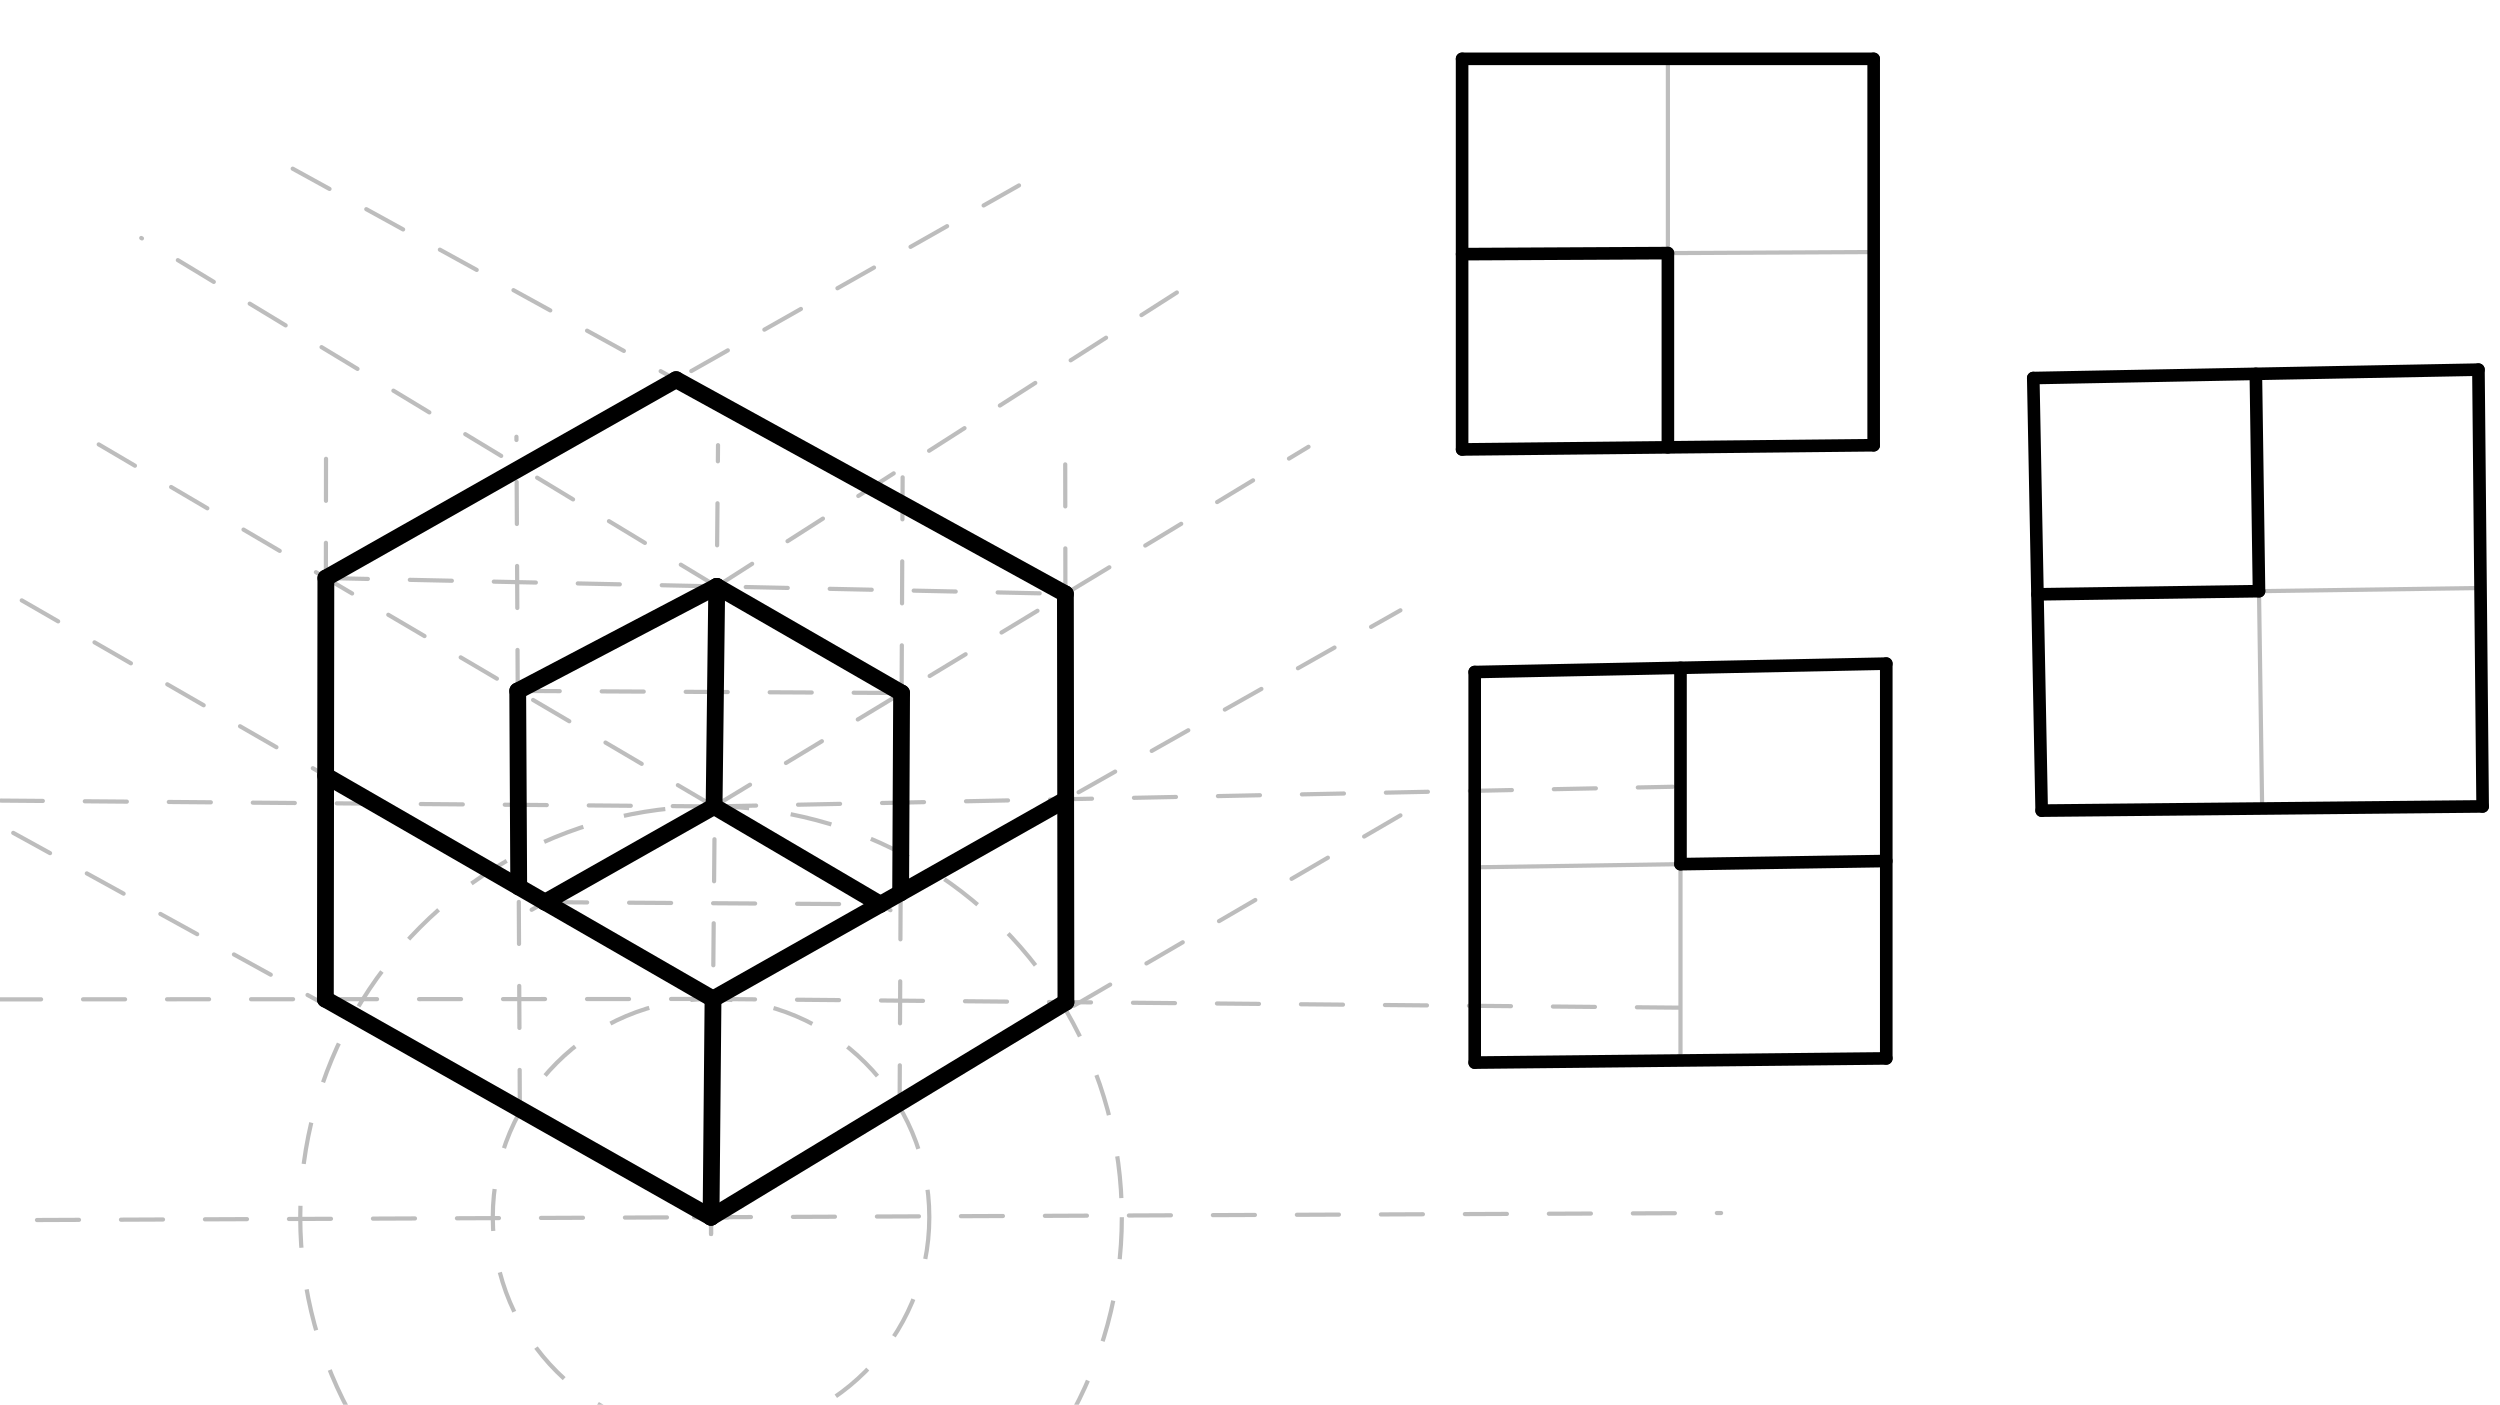 <svg xmlns="http://www.w3.org/2000/svg" class="svg--1it" height="100%" preserveAspectRatio="xMidYMid meet" viewBox="0 0 595.276 334.488" width="100%"><defs><marker id="marker-arrow" markerHeight="16" markerUnits="userSpaceOnUse" markerWidth="24" orient="auto-start-reverse" refX="24" refY="4" viewBox="0 0 24 8"><path d="M 0 0 L 24 4 L 0 8 z" stroke="inherit"></path></marker></defs><g class="aux-layer--1FB"><g class="element--2qn"><line stroke="#BDBDBD" stroke-dasharray="10" stroke-linecap="round" stroke-width="1" x1="-71.193" x2="409.807" y1="290.833" y2="288.833"></line></g><g class="element--2qn"><g class="center--1s5"><line x1="165.307" y1="289.833" x2="173.307" y2="289.833" stroke="#BDBDBD" stroke-width="1" stroke-linecap="round"></line><line x1="169.307" y1="285.833" x2="169.307" y2="293.833" stroke="#BDBDBD" stroke-width="1" stroke-linecap="round"></line><circle class="hit--230" cx="169.307" cy="289.833" r="4" stroke="none" fill="transparent"></circle></g><circle cx="169.307" cy="289.833" fill="none" r="97.813" stroke="#BDBDBD" stroke-dasharray="10" stroke-width="1"></circle></g><g class="element--2qn"><g class="center--1s5"><line x1="165.307" y1="289.833" x2="173.307" y2="289.833" stroke="#BDBDBD" stroke-width="1" stroke-linecap="round"></line><line x1="169.307" y1="285.833" x2="169.307" y2="293.833" stroke="#BDBDBD" stroke-width="1" stroke-linecap="round"></line><circle class="hit--230" cx="169.307" cy="289.833" r="4" stroke="none" fill="transparent"></circle></g><circle cx="169.307" cy="289.833" fill="none" r="51.97" stroke="#BDBDBD" stroke-dasharray="10" stroke-width="1"></circle></g><g class="element--2qn"><line stroke="#BDBDBD" stroke-dasharray="10" stroke-linecap="round" stroke-width="1" x1="169.307" x2="333.863" y1="289.833" y2="193.913"></line></g><g class="element--2qn"><line stroke="#BDBDBD" stroke-dasharray="10" stroke-linecap="round" stroke-width="1" x1="-14.365" x2="169.307" y1="188.667" y2="289.833"></line></g><g class="element--2qn"><line stroke="#BDBDBD" stroke-dasharray="10" stroke-linecap="round" stroke-width="1" x1="169.307" x2="170.969" y1="289.833" y2="106"></line></g><g class="element--2qn"><line stroke="#BDBDBD" stroke-dasharray="10" stroke-linecap="round" stroke-width="1" x1="123.786" x2="122.969" y1="264.76" y2="104"></line></g><g class="element--2qn"><line stroke="#BDBDBD" stroke-dasharray="10" stroke-linecap="round" stroke-width="1" x1="77.471" x2="77.635" y1="239.25" y2="102.667"></line></g><g class="element--2qn"><line stroke="#BDBDBD" stroke-dasharray="10" stroke-linecap="round" stroke-width="1" x1="214.206" x2="214.969" y1="263.662" y2="104.667"></line></g><g class="element--2qn"><line stroke="#BDBDBD" stroke-dasharray="10" stroke-linecap="round" stroke-width="1" x1="253.811" x2="253.635" y1="240.575" y2="106"></line></g><g class="element--2qn"><line stroke="#BDBDBD" stroke-dasharray="10" stroke-linecap="round" stroke-width="1" x1="170.191" x2="-76.365" y1="192.025" y2="190"></line></g><g class="element--2qn"><line stroke="#BDBDBD" stroke-dasharray="10" stroke-linecap="round" stroke-width="1" x1="170.03" x2="398.302" y1="192.023" y2="187.333"></line></g><g class="element--2qn"><line stroke="#BDBDBD" stroke-dasharray="10" stroke-linecap="round" stroke-width="1" x1="170.03" x2="311.569" y1="192.023" y2="106.382"></line></g><g class="element--2qn"><line stroke="#BDBDBD" stroke-dasharray="10" stroke-linecap="round" stroke-width="1" x1="170.03" x2="19.69" y1="192.023" y2="103.571"></line></g><g class="element--2qn"><line stroke="#BDBDBD" stroke-dasharray="10" stroke-linecap="round" stroke-width="1" x1="77.593" x2="253.682" y1="137.638" y2="141.408"></line></g><g class="element--2qn"><line stroke="#BDBDBD" stroke-dasharray="10" stroke-linecap="round" stroke-width="1" x1="77.593" x2="242.634" y1="137.638" y2="44.151"></line></g><g class="element--2qn"><line stroke="#BDBDBD" stroke-dasharray="10" stroke-linecap="round" stroke-width="1" x1="253.682" x2="69.274" y1="141.408" y2="39.933"></line></g><g class="element--2qn"><line stroke="#BDBDBD" stroke-dasharray="10" stroke-linecap="round" stroke-width="1" x1="169.777" x2="-75.031" y1="237.866" y2="238"></line></g><g class="element--2qn"><line stroke="#BDBDBD" stroke-dasharray="10" stroke-linecap="round" stroke-width="1" x1="169.777" x2="406.969" y1="237.866" y2="240"></line></g><g class="element--2qn"><line stroke="#BDBDBD" stroke-dasharray="10" stroke-linecap="round" stroke-width="1" x1="169.777" x2="333.454" y1="237.866" y2="145.32"></line></g><g class="element--2qn"><line stroke="#BDBDBD" stroke-dasharray="10" stroke-linecap="round" stroke-width="1" x1="169.777" x2="-4.015" y1="237.866" y2="137.654"></line></g><g class="element--2qn"><line stroke="#BDBDBD" stroke-dasharray="10" stroke-linecap="round" stroke-width="1" x1="170.03" x2="126.594" y1="192.023" y2="216.628"></line></g><g class="element--2qn"><line stroke="#BDBDBD" stroke-dasharray="10" stroke-linecap="round" stroke-width="1" x1="170.03" x2="212.024" y1="192.023" y2="216.731"></line></g><g class="element--2qn"><line stroke="#BDBDBD" stroke-dasharray="10" stroke-linecap="round" stroke-width="1" x1="129.798" x2="209.639" y1="214.813" y2="215.327"></line></g><g class="element--2qn"><line stroke="#BDBDBD" stroke-dasharray="10" stroke-linecap="round" stroke-width="1" x1="123.276" x2="170.665" y1="164.516" y2="139.631"></line></g><g class="element--2qn"><line stroke="#BDBDBD" stroke-dasharray="10" stroke-linecap="round" stroke-width="1" x1="170.665" x2="214.679" y1="139.631" y2="165.007"></line></g><g class="element--2qn"><line stroke="#BDBDBD" stroke-dasharray="10" stroke-linecap="round" stroke-width="1" x1="123.276" x2="214.679" y1="164.516" y2="165.007"></line></g><g class="element--2qn"><line stroke="#BDBDBD" stroke-dasharray="10" stroke-linecap="round" stroke-width="1" x1="170.665" x2="286.969" y1="139.631" y2="65.333"></line></g><g class="element--2qn"><line stroke="#BDBDBD" stroke-dasharray="10" stroke-linecap="round" stroke-width="1" x1="170.665" x2="33.635" y1="139.631" y2="56.667"></line></g><g class="element--2qn"><line stroke="#BDBDBD" stroke-dasharray="none" stroke-linecap="round" stroke-width="1" x1="348.141" x2="348.141" y1="14.016" y2="107.016"></line></g><g class="element--2qn"><line stroke="#BDBDBD" stroke-dasharray="none" stroke-linecap="round" stroke-width="1" x1="351.141" x2="351.141" y1="253.016" y2="160.016"></line></g><g class="element--2qn"><line stroke="#BDBDBD" stroke-dasharray="none" stroke-linecap="round" stroke-width="1" x1="486.141" x2="484.141" y1="193.016" y2="90.016"></line></g><g class="element--2qn"><line stroke="#BDBDBD" stroke-dasharray="none" stroke-linecap="round" stroke-width="1" x1="484.141" x2="590.141" y1="90.016" y2="88.016"></line></g><g class="element--2qn"><line stroke="#BDBDBD" stroke-dasharray="none" stroke-linecap="round" stroke-width="1" x1="590.141" x2="591.141" y1="88.016" y2="192.016"></line></g><g class="element--2qn"><line stroke="#BDBDBD" stroke-dasharray="none" stroke-linecap="round" stroke-width="1" x1="591.141" x2="486.141" y1="192.016" y2="193.016"></line></g><g class="element--2qn"><line stroke="#BDBDBD" stroke-dasharray="none" stroke-linecap="round" stroke-width="1" x1="537.141" x2="538.641" y1="89.016" y2="192.516"></line></g><g class="element--2qn"><line stroke="#BDBDBD" stroke-dasharray="none" stroke-linecap="round" stroke-width="1" x1="485.141" x2="590.641" y1="141.516" y2="140.016"></line></g><g class="element--2qn"><line stroke="#BDBDBD" stroke-dasharray="none" stroke-linecap="round" stroke-width="1" x1="348.141" x2="446.141" y1="14.016" y2="14.016"></line></g><g class="element--2qn"><line stroke="#BDBDBD" stroke-dasharray="none" stroke-linecap="round" stroke-width="1" x1="348.141" x2="446.141" y1="107.016" y2="106.016"></line></g><g class="element--2qn"><line stroke="#BDBDBD" stroke-dasharray="none" stroke-linecap="round" stroke-width="1" x1="446.141" x2="446.141" y1="106.016" y2="14.016"></line></g><g class="element--2qn"><line stroke="#BDBDBD" stroke-dasharray="none" stroke-linecap="round" stroke-width="1" x1="351.141" x2="449.141" y1="160.016" y2="158.016"></line></g><g class="element--2qn"><line stroke="#BDBDBD" stroke-dasharray="none" stroke-linecap="round" stroke-width="1" x1="449.141" x2="449.141" y1="158.016" y2="252.016"></line></g><g class="element--2qn"><line stroke="#BDBDBD" stroke-dasharray="none" stroke-linecap="round" stroke-width="1" x1="449.141" x2="351.141" y1="252.016" y2="253.016"></line></g><g class="element--2qn"><line stroke="#BDBDBD" stroke-dasharray="none" stroke-linecap="round" stroke-width="1" x1="397.141" x2="397.141" y1="14.016" y2="106.516"></line></g><g class="element--2qn"><line stroke="#BDBDBD" stroke-dasharray="none" stroke-linecap="round" stroke-width="1" x1="446.141" x2="348.141" y1="60.016" y2="60.516"></line></g><g class="element--2qn"><line stroke="#BDBDBD" stroke-dasharray="none" stroke-linecap="round" stroke-width="1" x1="400.141" x2="400.141" y1="159.016" y2="252.516"></line></g><g class="element--2qn"><line stroke="#BDBDBD" stroke-dasharray="none" stroke-linecap="round" stroke-width="1" x1="351.141" x2="449.141" y1="206.516" y2="205.016"></line></g></g><g class="main-layer--3Vd"><g class="element--2qn"><line stroke="#000000" stroke-dasharray="none" stroke-linecap="round" stroke-width="4" x1="160.987" x2="253.682" y1="90.4" y2="141.408"></line></g><g class="element--2qn"><line stroke="#000000" stroke-dasharray="none" stroke-linecap="round" stroke-width="4" x1="253.682" x2="253.809" y1="141.408" y2="238.622"></line></g><g class="element--2qn"><line stroke="#000000" stroke-dasharray="none" stroke-linecap="round" stroke-width="4" x1="253.809" x2="169.307" y1="238.622" y2="289.833"></line></g><g class="element--2qn"><line stroke="#000000" stroke-dasharray="none" stroke-linecap="round" stroke-width="4" x1="169.307" x2="77.473" y1="289.833" y2="237.916"></line></g><g class="element--2qn"><line stroke="#000000" stroke-dasharray="none" stroke-linecap="round" stroke-width="4" x1="77.473" x2="77.593" y1="237.916" y2="137.638"></line></g><g class="element--2qn"><line stroke="#000000" stroke-dasharray="none" stroke-linecap="round" stroke-width="4" x1="77.593" x2="160.987" y1="137.638" y2="90.4"></line></g><g class="element--2qn"><line stroke="#000000" stroke-dasharray="none" stroke-linecap="round" stroke-width="4" x1="169.307" x2="169.777" y1="289.833" y2="237.866"></line></g><g class="element--2qn"><line stroke="#000000" stroke-dasharray="none" stroke-linecap="round" stroke-width="4" x1="169.777" x2="209.639" y1="237.866" y2="215.327"></line></g><g class="element--2qn"><line stroke="#000000" stroke-dasharray="none" stroke-linecap="round" stroke-width="4" x1="169.777" x2="129.798" y1="237.866" y2="214.813"></line></g><g class="element--2qn"><line stroke="#000000" stroke-dasharray="none" stroke-linecap="round" stroke-width="4" x1="129.798" x2="170.03" y1="214.813" y2="192.023"></line></g><g class="element--2qn"><line stroke="#000000" stroke-dasharray="none" stroke-linecap="round" stroke-width="4" x1="170.03" x2="209.639" y1="192.023" y2="215.327"></line></g><g class="element--2qn"><line stroke="#000000" stroke-dasharray="none" stroke-linecap="round" stroke-width="4" x1="209.639" x2="253.746" y1="215.327" y2="190.389"></line></g><g class="element--2qn"><line stroke="#000000" stroke-dasharray="none" stroke-linecap="round" stroke-width="4" x1="129.798" x2="77.537" y1="214.813" y2="184.678"></line></g><g class="element--2qn"><line stroke="#000000" stroke-dasharray="none" stroke-linecap="round" stroke-width="4" x1="123.276" x2="170.665" y1="164.516" y2="139.631"></line></g><g class="element--2qn"><line stroke="#000000" stroke-dasharray="none" stroke-linecap="round" stroke-width="4" x1="170.665" x2="214.679" y1="139.631" y2="165.007"></line></g><g class="element--2qn"><line stroke="#000000" stroke-dasharray="none" stroke-linecap="round" stroke-width="4" x1="214.451" x2="214.679" y1="212.606" y2="165.007"></line></g><g class="element--2qn"><line stroke="#000000" stroke-dasharray="none" stroke-linecap="round" stroke-width="4" x1="123.514" x2="123.276" y1="211.189" y2="164.516"></line></g><g class="element--2qn"><line stroke="#000000" stroke-dasharray="none" stroke-linecap="round" stroke-width="4" x1="170.03" x2="170.665" y1="192.023" y2="139.631"></line></g><g class="element--2qn"><line stroke="#000000" stroke-dasharray="none" stroke-linecap="round" stroke-width="3" x1="351.141" x2="449.141" y1="160.016" y2="158.016"></line></g><g class="element--2qn"><line stroke="#000000" stroke-dasharray="none" stroke-linecap="round" stroke-width="3" x1="449.141" x2="449.141" y1="158.016" y2="252.016"></line></g><g class="element--2qn"><line stroke="#000000" stroke-dasharray="none" stroke-linecap="round" stroke-width="3" x1="449.141" x2="351.141" y1="252.016" y2="253.016"></line></g><g class="element--2qn"><line stroke="#000000" stroke-dasharray="none" stroke-linecap="round" stroke-width="3" x1="351.141" x2="351.141" y1="253.016" y2="160.016"></line></g><g class="element--2qn"><line stroke="#000000" stroke-dasharray="none" stroke-linecap="round" stroke-width="3" x1="400.141" x2="400.141" y1="159.016" y2="205.766"></line></g><g class="element--2qn"><line stroke="#000000" stroke-dasharray="none" stroke-linecap="round" stroke-width="3" x1="400.141" x2="449.141" y1="205.766" y2="205.016"></line></g><g class="element--2qn"><line stroke="#000000" stroke-dasharray="none" stroke-linecap="round" stroke-width="3" x1="484.141" x2="486.141" y1="90.016" y2="193.016"></line></g><g class="element--2qn"><line stroke="#000000" stroke-dasharray="none" stroke-linecap="round" stroke-width="3" x1="486.141" x2="591.141" y1="193.016" y2="192.016"></line></g><g class="element--2qn"><line stroke="#000000" stroke-dasharray="none" stroke-linecap="round" stroke-width="3" x1="484.141" x2="590.141" y1="90.016" y2="88.016"></line></g><g class="element--2qn"><line stroke="#000000" stroke-dasharray="none" stroke-linecap="round" stroke-width="3" x1="590.141" x2="591.141" y1="88.016" y2="192.016"></line></g><g class="element--2qn"><line stroke="#000000" stroke-dasharray="none" stroke-linecap="round" stroke-width="3" x1="537.141" x2="537.891" y1="89.016" y2="140.766"></line></g><g class="element--2qn"><line stroke="#000000" stroke-dasharray="none" stroke-linecap="round" stroke-width="3" x1="537.891" x2="485.141" y1="140.766" y2="141.516"></line></g><g class="element--2qn"><line stroke="#000000" stroke-dasharray="none" stroke-linecap="round" stroke-width="3" x1="348.141" x2="446.141" y1="14.016" y2="14.016"></line></g><g class="element--2qn"><line stroke="#000000" stroke-dasharray="none" stroke-linecap="round" stroke-width="3" x1="446.141" x2="446.141" y1="14.016" y2="106.016"></line></g><g class="element--2qn"><line stroke="#000000" stroke-dasharray="none" stroke-linecap="round" stroke-width="3" x1="446.141" x2="348.141" y1="106.016" y2="107.016"></line></g><g class="element--2qn"><line stroke="#000000" stroke-dasharray="none" stroke-linecap="round" stroke-width="3" x1="348.141" x2="348.141" y1="107.016" y2="14.016"></line></g><g class="element--2qn"><line stroke="#000000" stroke-dasharray="none" stroke-linecap="round" stroke-width="3" x1="348.141" x2="397.141" y1="60.516" y2="60.266"></line></g><g class="element--2qn"><line stroke="#000000" stroke-dasharray="none" stroke-linecap="round" stroke-width="3" x1="397.141" x2="397.141" y1="60.266" y2="106.516"></line></g></g><g class="snaps-layer--2PT"></g><g class="temp-layer--rAP"></g></svg>